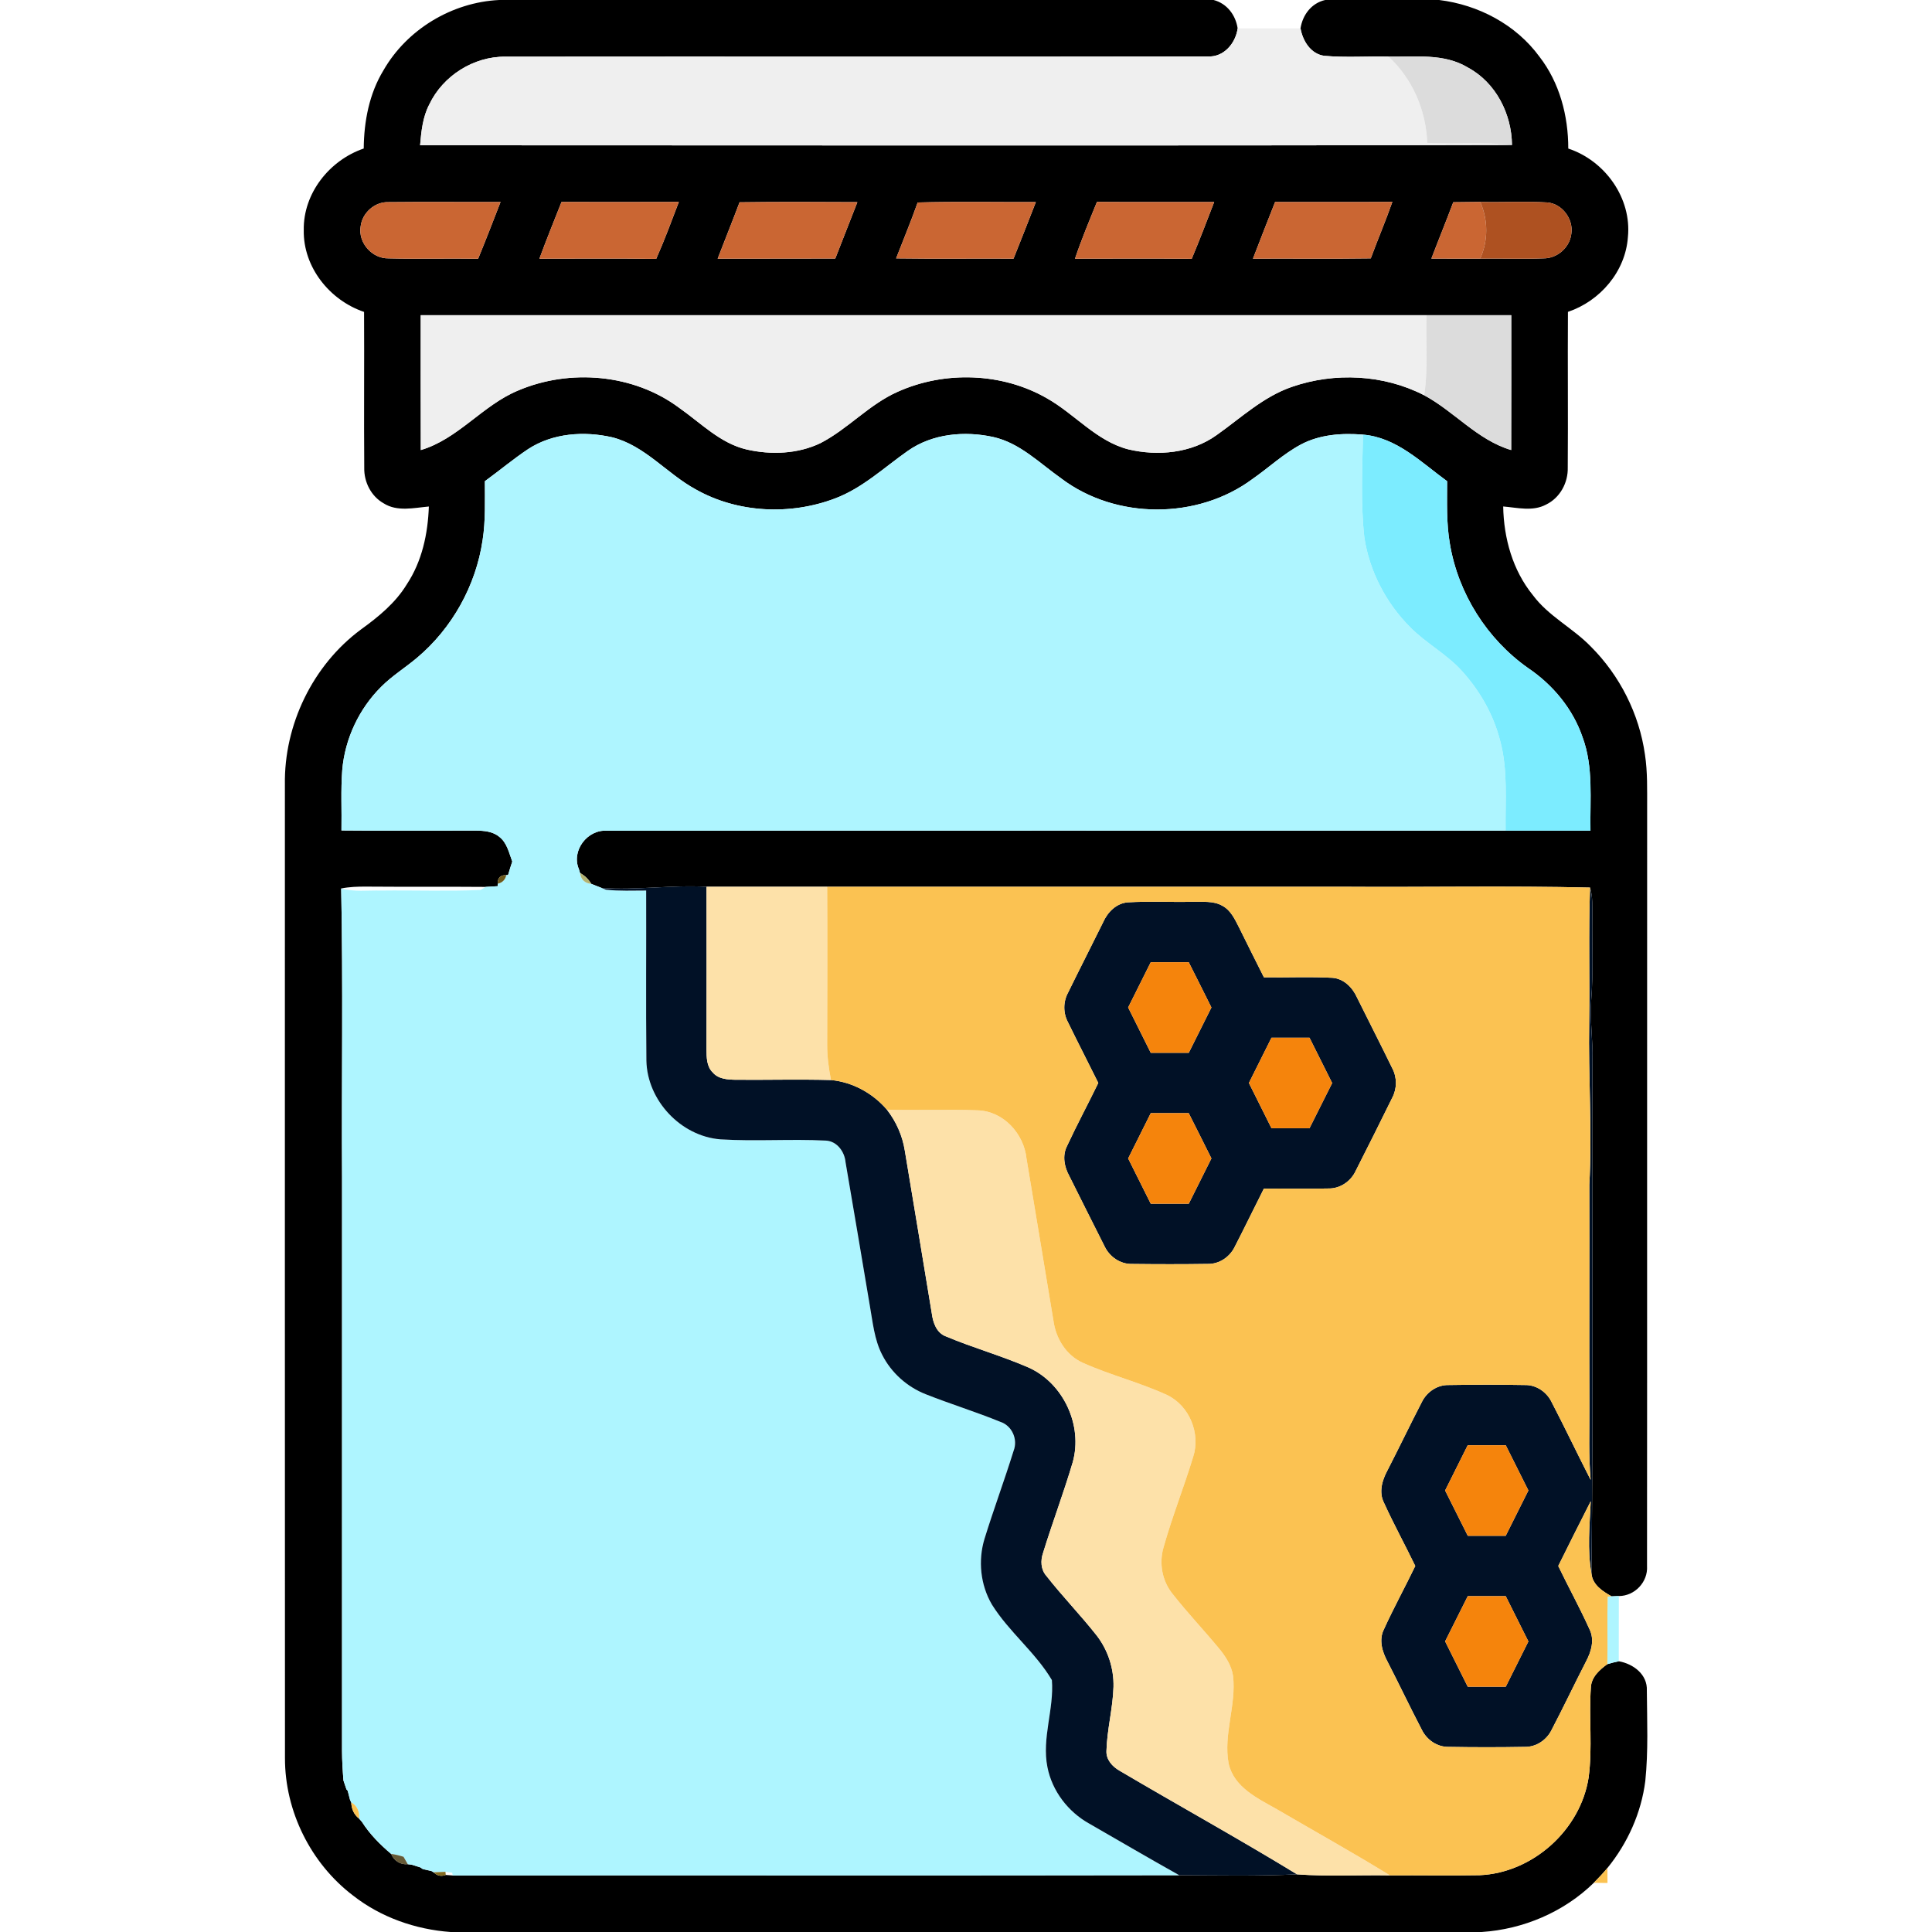 <?xml version="1.0" encoding="UTF-8" ?>
<!DOCTYPE svg PUBLIC "-//W3C//DTD SVG 1.1//EN" "http://www.w3.org/Graphics/SVG/1.1/DTD/svg11.dtd">
<svg width="512pt" height="512pt" viewBox="0 0 512 512" version="1.1" xmlns="http://www.w3.org/2000/svg">
<g id="#000000ff">
<path fill="#000000" opacity="1.00" d=" M 132.29 0.00 L 321.62 0.00 C 325.18 0.93 327.46 4.00 327.99 7.53 C 327.45 11.47 324.33 15.19 320.09 14.96 C 258.05 15.07 196.00 14.95 133.95 15.02 C 125.52 14.93 117.38 20.08 113.77 27.67 C 112.02 31.01 111.65 34.81 111.33 38.50 C 207.79 38.50 304.24 38.66 400.69 38.42 C 400.60 30.16 396.42 21.90 389.03 17.91 C 382.70 14.06 375.04 15.13 367.98 15.00 C 362.30 14.87 356.59 15.30 350.92 14.79 C 347.34 14.29 345.23 10.82 344.65 7.52 C 345.20 3.95 347.55 0.82 351.19 0.00 L 381.39 0.00 C 391.77 1.27 401.73 6.50 407.96 15.01 C 413.32 21.92 415.62 30.72 415.61 39.37 C 425.34 42.58 432.46 52.50 431.41 62.85 C 430.76 71.96 424.05 79.78 415.52 82.65 C 415.43 96.41 415.58 110.17 415.47 123.92 C 415.58 127.94 413.40 131.94 409.74 133.71 C 406.22 135.61 402.11 134.53 398.36 134.22 C 398.51 142.63 400.87 151.15 406.25 157.75 C 410.40 163.33 416.84 166.43 421.61 171.37 C 429.28 179.04 434.41 189.21 435.93 199.96 C 436.64 204.60 436.50 209.30 436.51 213.97 C 436.47 280.99 436.54 348.01 436.48 415.03 C 436.75 419.25 433.23 422.96 429.01 422.97 C 428.53 422.99 427.57 423.03 427.09 423.05 C 424.73 421.71 422.07 420.04 421.76 417.06 C 422.28 371.72 421.83 326.35 422.02 281.00 C 422.19 275.65 421.27 270.32 421.69 264.98 C 422.28 257.67 421.89 250.33 421.99 243.00 C 421.95 240.41 422.16 237.74 421.38 235.22 C 399.60 234.70 377.78 235.15 355.99 235.00 C 310.39 235.00 264.80 235.00 219.21 235.00 C 208.55 235.00 197.89 235.00 187.23 235.00 C 177.96 234.48 168.70 235.98 159.44 235.32 C 158.98 235.14 158.06 234.77 157.60 234.59 C 157.50 234.55 157.31 234.48 157.21 234.44 L 156.71 234.24 C 155.97 233.01 154.97 232.05 153.72 231.36 L 153.55 230.79 C 153.52 230.68 153.45 230.46 153.42 230.35 C 151.31 225.43 155.70 219.73 160.91 220.16 C 240.27 220.09 319.63 220.15 399.00 220.13 C 406.49 220.13 413.99 220.13 421.49 220.13 C 421.33 211.87 422.33 203.30 419.40 195.38 C 416.83 187.85 411.54 181.49 404.99 177.06 C 394.08 169.39 386.44 157.29 384.24 144.14 C 383.27 138.65 383.51 133.06 383.50 127.52 C 376.64 122.54 370.14 115.93 361.21 115.18 C 355.63 114.73 349.76 115.13 344.73 117.81 C 340.10 120.29 336.24 123.93 331.95 126.92 C 317.39 137.76 295.69 137.74 281.21 126.77 C 275.50 122.74 270.30 117.41 263.26 115.82 C 255.63 114.14 247.10 114.90 240.58 119.49 C 234.28 123.90 228.56 129.37 221.25 132.11 C 209.42 136.59 195.50 135.96 184.41 129.71 C 176.74 125.55 170.94 118.09 162.24 115.89 C 154.81 114.19 146.48 114.76 139.97 119.01 C 136.01 121.65 132.35 124.72 128.50 127.52 C 128.49 132.72 128.70 137.96 127.90 143.11 C 126.13 155.19 119.81 166.53 110.46 174.37 C 107.36 176.97 103.89 179.12 101.02 182.00 C 95.14 187.84 91.40 195.80 90.70 204.07 C 90.29 209.39 90.59 214.75 90.49 220.08 C 102.35 220.20 114.22 220.10 126.09 220.12 C 128.23 220.14 130.55 220.31 132.28 221.74 C 134.37 223.31 134.88 226.02 135.76 228.32 C 135.36 229.50 134.99 230.69 134.64 231.89 L 134.17 231.92 C 132.60 231.87 131.85 232.62 131.91 234.19 L 131.88 234.85 C 130.83 234.90 129.77 234.96 128.72 235.04 C 118.14 234.95 107.56 235.05 96.99 234.96 C 94.79 234.95 92.58 235.02 90.42 235.46 C 90.94 260.99 90.50 286.55 90.65 312.09 C 90.64 362.72 90.65 413.35 90.64 463.99 C 90.65 466.61 90.81 469.23 91.02 471.84 C 91.22 472.43 91.61 473.60 91.81 474.19 L 92.15 474.59 C 92.30 475.18 92.60 476.35 92.75 476.93 L 93.09 477.68 C 93.13 479.33 93.80 480.91 95.15 481.94 L 95.42 482.25 C 95.49 482.33 95.64 482.50 95.72 482.59 L 95.90 482.79 C 97.97 486.06 100.71 488.81 103.65 491.30 C 104.40 493.11 106.09 494.22 108.07 494.03 L 109.10 494.16 C 109.67 494.34 110.83 494.70 111.40 494.88 L 112.04 495.32 C 112.63 495.46 113.80 495.72 114.39 495.86 L 114.92 496.19 C 115.86 497.12 116.92 497.34 118.12 496.88 C 118.59 496.91 119.51 496.98 119.98 497.02 C 184.15 496.95 248.32 497.07 312.50 496.95 C 322.91 497.00 333.33 497.22 343.73 496.72 C 351.92 497.33 360.15 496.85 368.36 497.00 C 376.26 496.94 384.17 497.10 392.08 496.95 C 406.17 496.35 418.84 484.99 421.00 471.06 C 422.07 463.14 421.04 455.12 421.60 447.17 C 421.73 444.43 423.90 442.51 425.96 441.02 C 426.96 440.72 427.97 440.46 428.99 440.25 C 432.83 440.93 436.64 443.74 436.43 448.03 C 436.49 456.01 436.84 464.05 436.02 472.00 C 434.95 480.43 431.34 488.46 425.99 495.03 C 424.85 496.40 423.62 497.70 422.37 498.97 C 414.44 506.71 403.68 511.29 392.64 512.00 L 119.39 512.00 C 110.09 511.32 100.92 508.11 93.55 502.33 C 82.36 493.82 75.50 480.00 75.52 465.93 C 75.47 379.94 75.51 293.95 75.50 207.95 C 75.25 192.09 82.87 176.29 95.64 166.83 C 100.28 163.48 104.82 159.78 107.82 154.83 C 111.85 148.74 113.40 141.43 113.65 134.23 C 109.70 134.58 105.27 135.67 101.68 133.39 C 98.35 131.52 96.44 127.74 96.53 123.96 C 96.42 110.20 96.56 96.43 96.48 82.66 C 87.36 79.58 80.32 70.79 80.50 60.99 C 80.33 51.23 87.32 42.46 96.39 39.36 C 96.46 32.17 97.84 24.85 101.62 18.64 C 107.85 7.77 119.79 0.60 132.29 0.00 M 95.57 60.03 C 94.87 64.35 98.63 68.57 102.98 68.47 C 110.88 68.67 118.80 68.43 126.71 68.57 C 128.76 63.59 130.69 58.55 132.65 53.53 C 122.75 53.57 112.85 53.46 102.95 53.57 C 99.30 53.43 95.97 56.43 95.57 60.03 M 142.95 68.55 C 153.27 68.55 163.59 68.46 173.90 68.60 C 176.10 63.65 177.97 58.57 179.90 53.51 C 169.54 53.55 159.17 53.54 148.81 53.52 C 146.83 58.52 144.81 63.50 142.95 68.55 M 190.19 68.54 C 200.58 68.51 210.97 68.56 221.36 68.51 C 223.29 63.52 225.28 58.56 227.21 53.57 C 216.80 53.53 206.40 53.46 195.99 53.61 C 194.12 58.61 192.10 63.55 190.19 68.54 M 243.19 53.66 C 241.43 58.65 239.39 63.54 237.48 68.47 C 247.85 68.62 258.23 68.48 268.60 68.54 C 270.61 63.56 272.54 58.55 274.51 53.55 C 264.07 53.59 253.62 53.38 243.19 53.66 M 284.89 68.55 C 295.20 68.54 305.51 68.48 315.82 68.58 C 317.91 63.61 319.83 58.56 321.77 53.53 C 311.42 53.52 301.06 53.58 290.71 53.50 C 288.69 58.48 286.60 63.45 284.89 68.55 M 337.91 53.54 C 335.95 58.54 333.96 63.52 332.05 68.54 C 342.46 68.49 352.86 68.62 363.27 68.47 C 365.12 63.46 367.22 58.54 368.99 53.50 C 358.63 53.58 348.27 53.51 337.91 53.54 M 385.13 53.59 C 383.26 58.60 381.23 63.54 379.33 68.53 C 383.64 68.54 387.95 68.52 392.27 68.54 C 397.84 68.45 403.42 68.68 409.00 68.47 C 412.66 68.53 416.02 65.58 416.42 61.95 C 417.02 58.06 413.98 53.94 410.00 53.65 C 404.10 53.31 398.18 53.66 392.28 53.51 C 389.89 53.53 387.51 53.55 385.13 53.59 M 111.50 83.53 C 111.51 95.44 111.47 107.36 111.52 119.27 C 121.44 116.33 127.88 107.39 137.31 103.49 C 151.02 97.65 167.94 99.08 179.99 108.08 C 185.73 112.09 190.87 117.50 197.91 119.13 C 204.35 120.58 211.40 120.32 217.42 117.44 C 224.74 113.66 230.33 107.17 237.91 103.82 C 250.33 98.24 265.54 98.72 277.39 105.52 C 284.82 109.69 290.53 116.89 299.01 119.08 C 306.87 120.94 315.73 120.11 322.42 115.30 C 328.86 110.75 334.77 105.13 342.37 102.52 C 353.71 98.59 366.71 99.23 377.42 104.75 C 385.45 109.07 391.53 116.62 400.48 119.27 C 400.53 107.36 400.49 95.45 400.50 83.53 C 393.01 83.53 385.53 83.53 378.05 83.53 C 289.20 83.53 200.35 83.53 111.50 83.53 Z" />
</g>
<g id="#efefefff">
<path fill="#efefef" opacity="1.00" d=" M 327.99 7.53 C 333.54 7.53 339.10 7.54 344.65 7.52 C 345.23 10.82 347.34 14.29 350.92 14.79 C 356.59 15.30 362.30 14.87 367.98 15.00 C 374.35 20.91 377.90 29.23 378.24 37.87 C 385.72 38.25 393.23 37.57 400.69 38.42 C 304.24 38.66 207.79 38.50 111.33 38.50 C 111.65 34.81 112.02 31.01 113.77 27.67 C 117.38 20.08 125.52 14.93 133.95 15.02 C 196.00 14.95 258.05 15.07 320.09 14.96 C 324.33 15.19 327.45 11.47 327.99 7.53 Z" />
<path fill="#efefef" opacity="1.00" d=" M 111.50 83.53 C 200.35 83.53 289.20 83.53 378.05 83.53 C 377.82 90.61 378.51 97.72 377.42 104.75 C 366.71 99.23 353.71 98.59 342.37 102.52 C 334.77 105.13 328.86 110.75 322.42 115.30 C 315.73 120.11 306.87 120.94 299.01 119.08 C 290.53 116.89 284.82 109.69 277.39 105.52 C 265.54 98.72 250.33 98.24 237.91 103.82 C 230.33 107.17 224.74 113.66 217.42 117.44 C 211.40 120.32 204.35 120.58 197.91 119.13 C 190.87 117.50 185.73 112.09 179.99 108.08 C 167.94 99.08 151.02 97.65 137.31 103.49 C 127.88 107.39 121.44 116.33 111.52 119.27 C 111.47 107.36 111.51 95.44 111.50 83.53 Z" />
</g>
<g id="#dcdcdcff">
<path fill="#dcdcdc" opacity="1.00" d=" M 367.98 15.00 C 375.04 15.13 382.70 14.06 389.03 17.91 C 396.42 21.90 400.60 30.16 400.69 38.42 C 393.23 37.57 385.72 38.25 378.24 37.87 C 377.90 29.23 374.35 20.91 367.98 15.00 Z" />
<path fill="#dcdcdc" opacity="1.00" d=" M 378.05 83.53 C 385.53 83.53 393.01 83.53 400.50 83.53 C 400.49 95.45 400.53 107.36 400.48 119.27 C 391.53 116.62 385.45 109.07 377.42 104.75 C 378.51 97.72 377.82 90.61 378.05 83.53 Z" />
</g>
<g id="#ca6633ff">
<path fill="#ca6633" opacity="1.00" d=" M 95.57 60.03 C 95.97 56.43 99.30 53.43 102.95 53.57 C 112.85 53.46 122.75 53.57 132.65 53.53 C 130.69 58.55 128.76 63.59 126.71 68.57 C 118.80 68.43 110.88 68.67 102.98 68.47 C 98.63 68.57 94.87 64.35 95.57 60.03 Z" />
<path fill="#ca6633" opacity="1.00" d=" M 142.95 68.55 C 144.81 63.50 146.83 58.52 148.81 53.52 C 159.17 53.54 169.54 53.55 179.90 53.51 C 177.97 58.57 176.10 63.65 173.90 68.60 C 163.59 68.46 153.27 68.55 142.95 68.55 Z" />
<path fill="#ca6633" opacity="1.00" d=" M 190.19 68.54 C 192.10 63.55 194.12 58.61 195.99 53.61 C 206.40 53.46 216.80 53.53 227.21 53.57 C 225.28 58.56 223.29 63.52 221.36 68.51 C 210.97 68.56 200.58 68.51 190.19 68.54 Z" />
<path fill="#ca6633" opacity="1.00" d=" M 243.19 53.66 C 253.62 53.38 264.07 53.59 274.51 53.55 C 272.54 58.55 270.61 63.56 268.60 68.54 C 258.23 68.48 247.85 68.62 237.48 68.47 C 239.39 63.54 241.43 58.65 243.19 53.66 Z" />
<path fill="#ca6633" opacity="1.00" d=" M 284.89 68.55 C 286.60 63.45 288.69 58.48 290.71 53.50 C 301.06 53.58 311.42 53.52 321.77 53.53 C 319.83 58.56 317.91 63.61 315.82 68.58 C 305.51 68.48 295.20 68.54 284.89 68.55 Z" />
<path fill="#ca6633" opacity="1.00" d=" M 337.91 53.54 C 348.27 53.51 358.63 53.58 368.99 53.50 C 367.22 58.54 365.12 63.46 363.27 68.47 C 352.86 68.62 342.46 68.49 332.05 68.54 C 333.96 63.52 335.95 58.54 337.91 53.54 Z" />
<path fill="#ca6633" opacity="1.00" d=" M 385.13 53.59 C 387.51 53.55 389.89 53.53 392.28 53.51 C 394.39 58.33 394.40 63.73 392.27 68.54 C 387.95 68.52 383.64 68.54 379.33 68.53 C 381.23 63.54 383.26 58.60 385.13 53.59 Z" />
</g>
<g id="#ae5121ff">
<path fill="#ae5121" opacity="1.00" d=" M 392.28 53.51 C 398.18 53.66 404.10 53.31 410.00 53.65 C 413.98 53.94 417.02 58.06 416.42 61.95 C 416.02 65.58 412.66 68.53 409.00 68.47 C 403.42 68.68 397.84 68.45 392.27 68.54 C 394.40 63.73 394.39 58.33 392.28 53.51 Z" />
</g>
<g id="#aef5ffff">
<path fill="#aef5ff" opacity="1.00" d=" M 139.97 119.01 C 146.48 114.76 154.81 114.19 162.24 115.89 C 170.94 118.09 176.74 125.55 184.41 129.71 C 195.50 135.96 209.42 136.59 221.25 132.11 C 228.56 129.37 234.28 123.90 240.58 119.49 C 247.10 114.90 255.63 114.14 263.26 115.82 C 270.30 117.41 275.50 122.74 281.21 126.77 C 295.69 137.74 317.39 137.76 331.95 126.92 C 336.24 123.93 340.10 120.29 344.73 117.81 C 349.76 115.13 355.63 114.73 361.21 115.18 C 361.03 124.24 360.57 133.36 361.56 142.39 C 362.91 151.38 367.32 159.83 373.74 166.25 C 377.90 170.46 383.27 173.28 387.28 177.66 C 392.13 182.95 395.81 189.39 397.57 196.37 C 399.66 204.12 398.88 212.21 399.00 220.13 C 319.63 220.15 240.27 220.09 160.91 220.16 C 155.70 219.73 151.31 225.43 153.42 230.35 C 153.45 230.46 153.52 230.68 153.55 230.79 L 153.72 231.36 C 153.95 233.11 154.95 234.06 156.71 234.24 L 157.21 234.44 C 157.31 234.48 157.50 234.55 157.60 234.59 C 158.06 234.77 158.98 235.14 159.44 235.32 L 160.59 235.78 C 164.12 236.18 167.69 235.99 171.24 236.00 C 171.29 251.02 171.15 266.05 171.30 281.08 C 171.51 291.63 180.42 301.12 190.94 301.94 C 200.25 302.51 209.60 301.79 218.91 302.27 C 221.85 302.46 223.83 305.23 224.08 308.00 C 226.26 320.62 228.35 333.25 230.49 345.88 C 231.29 350.32 231.68 354.98 233.79 359.05 C 236.20 363.81 240.42 367.57 245.39 369.51 C 251.90 372.09 258.62 374.15 265.10 376.80 C 268.20 377.81 269.80 381.46 268.62 384.46 C 266.19 392.28 263.33 399.96 260.91 407.78 C 259.15 413.54 259.81 420.02 262.87 425.23 C 267.39 432.48 274.43 437.90 278.76 445.24 C 279.38 452.93 276.04 460.59 277.58 468.31 C 278.82 474.63 283.05 480.15 288.65 483.27 C 296.59 487.84 304.50 492.47 312.50 496.95 C 248.32 497.07 184.15 496.95 119.98 497.02 L 119.83 496.29 C 119.38 496.23 118.49 496.11 118.05 496.05 C 117.27 496.09 115.70 496.16 114.92 496.19 L 114.39 495.86 C 113.80 495.72 112.63 495.46 112.04 495.32 L 111.40 494.88 C 110.83 494.70 109.67 494.34 109.10 494.16 L 108.07 494.03 C 107.79 493.54 107.22 492.56 106.94 492.07 C 105.87 491.71 104.77 491.46 103.65 491.30 C 100.71 488.81 97.97 486.06 95.90 482.79 L 95.72 482.59 C 95.64 482.50 95.49 482.33 95.42 482.25 L 95.15 481.94 C 95.35 480.23 94.66 478.47 93.09 477.68 L 92.75 476.93 C 92.60 476.35 92.30 475.18 92.15 474.59 L 91.81 474.19 C 91.61 473.60 91.22 472.43 91.02 471.84 C 90.81 469.23 90.65 466.61 90.64 463.99 C 90.65 413.35 90.64 362.72 90.65 312.09 C 90.50 286.55 90.94 260.99 90.42 235.46 C 93.87 236.40 97.48 235.91 101.00 236.00 C 109.78 235.89 118.57 236.22 127.35 235.85 L 128.72 235.04 C 129.77 234.96 130.83 234.90 131.88 234.85 L 131.91 234.19 C 133.15 233.91 133.90 233.15 134.17 231.92 L 134.64 231.89 C 134.99 230.69 135.36 229.50 135.76 228.32 C 134.88 226.02 134.37 223.31 132.28 221.74 C 130.55 220.31 128.23 220.14 126.09 220.12 C 114.22 220.10 102.35 220.20 90.49 220.08 C 90.59 214.75 90.29 209.39 90.70 204.07 C 91.40 195.80 95.14 187.84 101.02 182.00 C 103.89 179.12 107.36 176.97 110.46 174.37 C 119.81 166.53 126.13 155.19 127.90 143.11 C 128.70 137.96 128.49 132.72 128.50 127.52 C 132.35 124.72 136.01 121.65 139.97 119.01 Z" />
<path fill="#aef5ff" opacity="1.00" d=" M 426.05 423.12 L 427.09 423.05 C 427.57 423.03 428.53 422.99 429.01 422.97 C 428.98 428.73 429.01 434.49 428.99 440.25 C 427.97 440.46 426.96 440.72 425.96 441.02 C 426.08 435.05 425.88 429.08 426.05 423.12 Z" />
</g>
<g id="#7cecffff">
<path fill="#7cecff" opacity="1.00" d=" M 361.21 115.18 C 370.14 115.93 376.64 122.54 383.50 127.52 C 383.51 133.06 383.27 138.65 384.24 144.14 C 386.44 157.29 394.08 169.39 404.99 177.06 C 411.54 181.49 416.83 187.85 419.40 195.38 C 422.33 203.30 421.33 211.87 421.49 220.13 C 413.99 220.13 406.49 220.13 399.00 220.13 C 398.88 212.21 399.66 204.12 397.57 196.37 C 395.81 189.39 392.13 182.95 387.28 177.66 C 383.27 173.28 377.90 170.46 373.74 166.25 C 367.32 159.83 362.91 151.38 361.56 142.39 C 360.57 133.36 361.03 124.24 361.21 115.18 Z" />
</g>
<g id="#826a20ff">
<path fill="#826a20" opacity="1.00" d=" M 153.42 230.35 C 153.45 230.46 153.52 230.68 153.55 230.79 C 153.52 230.68 153.45 230.46 153.42 230.35 Z" />
</g>
<g id="#6c581bff">
<path fill="#6c581b" opacity="1.00" d=" M 131.91 234.19 C 131.85 232.62 132.60 231.87 134.17 231.92 C 133.90 233.15 133.15 233.91 131.91 234.19 Z" />
</g>
<g id="#b4b473ff">
<path fill="#b4b473" opacity="1.00" d=" M 153.72 231.36 C 154.97 232.05 155.97 233.01 156.71 234.24 C 154.95 234.06 153.95 233.11 153.72 231.36 Z" />
</g>
<g id="#765f1dff">
<path fill="#765f1d" opacity="1.00" d=" M 157.21 234.44 C 157.31 234.48 157.50 234.55 157.60 234.59 C 157.50 234.55 157.31 234.48 157.21 234.44 Z" />
</g>
<g id="#011126ff">
<path fill="#011126" opacity="1.00" d=" M 159.44 235.32 C 168.70 235.98 177.96 234.48 187.23 235.00 C 187.24 249.34 187.26 263.68 187.22 278.02 C 187.26 280.15 187.22 282.61 188.89 284.22 C 190.39 285.99 192.86 286.11 195.01 286.15 C 203.41 286.22 211.82 285.99 220.22 286.22 C 225.96 286.77 231.30 289.71 235.04 294.07 C 237.49 297.22 239.16 300.96 239.78 304.91 C 242.19 319.28 244.55 333.66 246.93 348.03 C 247.25 350.50 248.17 353.27 250.75 354.19 C 257.92 357.20 265.45 359.30 272.59 362.41 C 281.83 366.56 287.02 377.76 284.28 387.52 C 281.89 395.60 278.90 403.49 276.42 411.54 C 275.72 413.57 275.81 415.93 277.28 417.61 C 281.54 423.05 286.37 428.01 290.64 433.44 C 293.62 437.29 295.21 442.16 295.09 447.03 C 294.92 452.75 293.37 458.33 293.22 464.05 C 293.13 466.34 294.80 468.18 296.68 469.25 C 312.32 478.48 328.23 487.26 343.73 496.72 C 333.33 497.22 322.91 497.00 312.50 496.95 C 304.50 492.47 296.59 487.84 288.65 483.27 C 283.05 480.15 278.82 474.63 277.58 468.31 C 276.04 460.59 279.38 452.93 278.76 445.24 C 274.43 437.90 267.39 432.48 262.87 425.23 C 259.81 420.02 259.15 413.54 260.91 407.78 C 263.33 399.96 266.19 392.28 268.62 384.46 C 269.80 381.46 268.20 377.81 265.10 376.80 C 258.62 374.15 251.90 372.09 245.39 369.51 C 240.42 367.57 236.20 363.81 233.79 359.05 C 231.68 354.98 231.29 350.32 230.49 345.88 C 228.35 333.25 226.26 320.62 224.08 308.00 C 223.83 305.23 221.85 302.46 218.91 302.27 C 209.60 301.79 200.25 302.51 190.94 301.94 C 180.42 301.12 171.51 291.63 171.30 281.08 C 171.15 266.05 171.29 251.02 171.24 236.00 C 167.69 235.99 164.12 236.18 160.59 235.78 L 159.44 235.32 Z" />
<path fill="#011126" opacity="1.00" d=" M 421.38 235.22 C 422.16 237.74 421.95 240.41 421.99 243.00 C 421.89 250.33 422.28 257.67 421.69 264.98 C 421.27 270.32 422.19 275.65 422.02 281.00 C 421.83 326.35 422.28 371.72 421.76 417.06 C 420.62 410.71 421.28 404.23 421.56 397.84 C 418.64 403.53 415.81 409.27 412.95 415.00 C 415.64 420.60 418.66 426.05 421.21 431.72 C 422.64 434.53 421.70 437.71 420.30 440.33 C 417.23 446.31 414.35 452.38 411.24 458.34 C 409.94 461.07 407.15 463.00 404.08 462.94 C 397.36 463.06 390.64 463.06 383.92 462.94 C 380.85 463.01 378.08 461.06 376.77 458.35 C 373.65 452.37 370.76 446.27 367.67 440.27 C 366.28 437.68 365.35 434.52 366.78 431.73 C 369.35 426.07 372.36 420.61 375.06 415.00 C 372.36 409.40 369.36 403.95 366.79 398.30 C 365.34 395.48 366.27 392.29 367.69 389.67 C 370.76 383.70 373.66 377.64 376.74 371.68 C 378.04 368.93 380.84 366.97 383.94 367.05 C 390.65 366.94 397.37 366.93 404.08 367.05 C 407.17 366.97 409.97 368.94 411.26 371.70 C 414.78 378.47 418.05 385.38 421.54 392.18 C 420.96 385.80 421.24 379.40 421.21 373.01 C 421.13 353.34 421.25 333.67 421.19 314.00 C 421.97 299.67 420.90 285.34 421.15 271.00 C 421.33 259.08 420.95 247.14 421.38 235.22 M 388.96 383.00 C 386.96 387.00 384.96 391.00 382.97 395.00 C 384.96 399.01 386.96 403.01 388.98 407.01 C 392.33 407.00 395.68 407.00 399.03 407.00 C 401.05 403.00 403.05 399.00 405.04 394.99 C 403.04 390.99 401.05 386.99 399.04 383.00 C 395.68 383.00 392.32 383.00 388.96 383.00 M 388.97 423.00 C 386.96 426.99 384.97 430.99 382.97 434.98 C 384.95 438.99 386.96 442.99 388.97 447.00 C 392.32 447.00 395.68 447.00 399.04 447.00 C 401.05 443.01 403.04 439.00 405.04 435.00 C 403.04 431.00 401.05 426.99 399.04 423.00 C 395.68 423.00 392.32 423.00 388.97 423.00 Z" />
<path fill="#011126" opacity="1.00" d=" M 292.34 244.41 C 293.51 241.74 295.84 239.37 298.88 239.13 C 304.59 238.79 310.32 239.12 316.05 238.98 C 318.68 239.07 321.55 238.66 323.93 240.04 C 326.14 241.20 327.23 243.57 328.31 245.69 C 330.50 250.14 332.73 254.57 334.95 259.00 C 341.00 259.10 347.07 258.80 353.12 259.13 C 356.14 259.36 358.46 261.73 359.64 264.39 C 362.73 270.63 365.92 276.84 368.97 283.11 C 370.25 285.53 370.24 288.48 368.96 290.91 C 365.78 297.39 362.54 303.85 359.27 310.29 C 357.99 313.06 355.15 315.02 352.06 314.96 C 346.36 315.10 340.65 314.94 334.94 315.00 C 332.35 320.10 329.88 325.25 327.26 330.33 C 325.97 333.05 323.18 335.00 320.13 334.95 C 313.40 335.05 306.67 335.04 299.95 334.96 C 296.86 335.03 294.03 333.03 292.73 330.30 C 289.57 324.10 286.51 317.86 283.38 311.65 C 282.06 309.26 281.48 306.30 282.75 303.76 C 285.38 298.10 288.34 292.60 291.06 286.99 C 288.41 281.62 285.65 276.30 283.03 270.91 C 281.72 268.47 281.73 265.49 283.05 263.06 C 286.10 256.82 289.27 250.64 292.34 244.41 M 304.96 255.00 C 302.96 258.99 300.96 262.99 298.97 266.99 C 300.95 271.00 302.96 275.00 304.96 279.00 C 308.32 279.00 311.68 279.00 315.04 279.00 C 317.05 275.00 319.05 271.00 321.04 266.99 C 319.04 262.99 317.05 258.98 315.03 255.00 C 311.67 255.00 308.32 255.00 304.96 255.00 M 336.96 275.00 C 334.96 279.00 332.96 283.00 330.97 287.00 C 332.96 291.00 334.96 295.00 336.96 299.00 C 340.32 299.00 343.67 299.00 347.03 299.00 C 349.05 295.01 351.03 291.01 353.04 287.02 C 351.05 283.00 349.05 279.00 347.03 275.00 C 343.68 275.00 340.32 275.00 336.96 275.00 M 304.96 295.00 C 302.96 299.00 300.96 303.00 298.97 307.00 C 300.96 311.00 302.96 315.00 304.96 319.00 C 308.32 319.00 311.68 319.00 315.04 319.00 C 317.05 315.00 319.05 311.00 321.04 306.99 C 319.03 302.99 317.05 298.97 315.02 294.99 C 311.66 295.00 308.31 295.00 304.96 295.00 Z" />
</g>
<g id="#fde1a9ff">
<path fill="#fde1a9" opacity="1.00" d=" M 187.23 235.00 C 197.89 235.00 208.55 235.00 219.21 235.00 C 219.28 249.00 219.24 263.00 219.21 276.99 C 219.21 280.10 219.63 283.18 220.22 286.22 C 211.82 285.99 203.41 286.22 195.01 286.15 C 192.86 286.11 190.39 285.99 188.89 284.22 C 187.22 282.61 187.26 280.15 187.22 278.02 C 187.26 263.68 187.24 249.34 187.23 235.00 Z" />
<path fill="#fde1a9" opacity="1.00" d=" M 235.04 294.07 C 243.04 294.32 251.05 293.90 259.05 294.25 C 265.90 294.42 271.36 300.43 272.04 307.05 C 274.44 321.37 276.79 335.70 279.18 350.03 C 279.81 354.69 282.54 359.16 286.93 361.14 C 294.23 364.43 302.08 366.35 309.35 369.72 C 315.22 372.56 318.20 379.88 316.21 386.07 C 313.75 394.14 310.61 402.01 308.33 410.15 C 307.14 414.30 307.98 418.95 310.70 422.34 C 314.64 427.37 319.05 432.00 323.12 436.93 C 324.83 439.02 326.36 441.39 326.77 444.12 C 327.68 451.90 324.15 459.59 325.60 467.35 C 327.03 473.71 333.35 476.60 338.48 479.52 C 348.44 485.34 358.53 490.94 368.36 497.00 C 360.15 496.85 351.92 497.33 343.73 496.72 C 328.23 487.26 312.32 478.48 296.68 469.25 C 294.80 468.18 293.13 466.34 293.22 464.05 C 293.37 458.33 294.92 452.75 295.09 447.03 C 295.21 442.16 293.62 437.29 290.64 433.44 C 286.37 428.01 281.54 423.05 277.28 417.61 C 275.81 415.93 275.72 413.57 276.42 411.54 C 278.90 403.49 281.89 395.60 284.28 387.52 C 287.02 377.76 281.83 366.56 272.59 362.41 C 265.45 359.30 257.92 357.20 250.75 354.19 C 248.17 353.27 247.25 350.50 246.93 348.03 C 244.55 333.66 242.19 319.28 239.78 304.91 C 239.16 300.96 237.49 297.22 235.04 294.07 Z" />
</g>
<g id="#fbc252ff">
<path fill="#fbc252" opacity="1.00" d=" M 219.21 235.00 C 264.80 235.00 310.39 235.00 355.99 235.00 C 377.78 235.15 399.60 234.70 421.38 235.22 C 420.95 247.14 421.33 259.08 421.15 271.00 C 420.90 285.34 421.97 299.67 421.19 314.00 C 421.25 333.67 421.13 353.34 421.21 373.01 C 421.24 379.40 420.96 385.80 421.54 392.18 C 418.05 385.38 414.78 378.47 411.26 371.70 C 409.97 368.94 407.17 366.97 404.08 367.05 C 397.37 366.93 390.65 366.94 383.94 367.05 C 380.84 366.97 378.04 368.93 376.74 371.68 C 373.66 377.64 370.76 383.70 367.69 389.67 C 366.27 392.29 365.34 395.48 366.79 398.30 C 369.36 403.95 372.36 409.40 375.06 415.00 C 372.36 420.61 369.35 426.07 366.78 431.73 C 365.35 434.52 366.28 437.68 367.67 440.27 C 370.76 446.27 373.65 452.37 376.77 458.35 C 378.08 461.06 380.85 463.01 383.92 462.94 C 390.64 463.06 397.36 463.06 404.08 462.94 C 407.15 463.00 409.94 461.07 411.24 458.34 C 414.35 452.38 417.23 446.31 420.30 440.33 C 421.70 437.71 422.64 434.53 421.21 431.72 C 418.66 426.05 415.64 420.60 412.95 415.00 C 415.81 409.27 418.64 403.53 421.56 397.84 C 421.28 404.23 420.62 410.71 421.76 417.06 C 422.07 420.04 424.73 421.71 427.09 423.05 L 426.05 423.12 C 425.88 429.08 426.08 435.05 425.96 441.02 C 423.90 442.51 421.73 444.43 421.60 447.17 C 421.04 455.12 422.07 463.14 421.00 471.06 C 418.84 484.99 406.17 496.35 392.08 496.95 C 384.17 497.10 376.26 496.94 368.36 497.00 C 358.53 490.94 348.44 485.34 338.48 479.52 C 333.35 476.60 327.03 473.71 325.60 467.35 C 324.15 459.59 327.68 451.90 326.77 444.12 C 326.36 441.39 324.83 439.02 323.12 436.93 C 319.05 432.00 314.64 427.37 310.70 422.34 C 307.98 418.95 307.14 414.30 308.33 410.15 C 310.61 402.01 313.75 394.14 316.21 386.07 C 318.20 379.88 315.22 372.56 309.35 369.72 C 302.08 366.35 294.23 364.43 286.93 361.14 C 282.54 359.16 279.81 354.69 279.18 350.03 C 276.79 335.70 274.44 321.37 272.04 307.05 C 271.36 300.43 265.90 294.42 259.05 294.25 C 251.05 293.90 243.04 294.32 235.04 294.07 C 231.30 289.71 225.96 286.77 220.22 286.22 C 219.63 283.18 219.21 280.10 219.21 276.99 C 219.24 263.00 219.28 249.00 219.21 235.00 M 292.34 244.41 C 289.27 250.64 286.10 256.82 283.05 263.06 C 281.73 265.49 281.72 268.47 283.03 270.91 C 285.65 276.30 288.41 281.62 291.06 286.99 C 288.34 292.60 285.38 298.10 282.75 303.76 C 281.48 306.30 282.06 309.26 283.38 311.65 C 286.51 317.86 289.57 324.10 292.73 330.30 C 294.03 333.03 296.86 335.03 299.95 334.96 C 306.67 335.04 313.40 335.05 320.13 334.95 C 323.18 335.00 325.97 333.05 327.26 330.33 C 329.88 325.25 332.35 320.10 334.94 315.00 C 340.65 314.94 346.36 315.10 352.06 314.96 C 355.15 315.02 357.99 313.06 359.27 310.29 C 362.54 303.85 365.78 297.39 368.96 290.91 C 370.24 288.48 370.25 285.53 368.97 283.11 C 365.92 276.84 362.73 270.63 359.64 264.39 C 358.46 261.73 356.14 259.36 353.12 259.13 C 347.07 258.80 341.00 259.10 334.95 259.00 C 332.73 254.57 330.50 250.14 328.31 245.69 C 327.23 243.57 326.14 241.20 323.93 240.04 C 321.55 238.66 318.68 239.07 316.05 238.98 C 310.32 239.12 304.59 238.79 298.88 239.13 C 295.84 239.37 293.51 241.74 292.34 244.41 Z" />
<path fill="#fbc252" opacity="1.00" d=" M 93.09 477.68 C 94.66 478.47 95.35 480.23 95.15 481.94 C 93.80 480.91 93.13 479.33 93.09 477.68 Z" />
<path fill="#fbc252" opacity="1.00" d=" M 422.37 498.97 C 423.62 497.70 424.85 496.40 425.99 495.03 C 425.99 496.35 426.00 497.68 426.00 499.01 C 425.10 499.00 423.28 498.98 422.37 498.97 Z" />
</g>
<g id="#f5840cff">
<path fill="#f5840c" opacity="1.00" d=" M 304.96 255.00 C 308.32 255.00 311.67 255.00 315.03 255.00 C 317.05 258.98 319.04 262.99 321.04 266.99 C 319.05 271.00 317.05 275.00 315.04 279.00 C 311.68 279.00 308.32 279.00 304.96 279.00 C 302.96 275.00 300.95 271.00 298.97 266.99 C 300.96 262.99 302.96 258.99 304.96 255.00 Z" />
<path fill="#f5840c" opacity="1.00" d=" M 336.96 275.00 C 340.32 275.00 343.68 275.00 347.03 275.00 C 349.05 279.00 351.05 283.00 353.04 287.02 C 351.03 291.01 349.05 295.01 347.03 299.00 C 343.67 299.00 340.32 299.00 336.96 299.00 C 334.96 295.00 332.96 291.00 330.97 287.00 C 332.96 283.00 334.96 279.00 336.96 275.00 Z" />
<path fill="#f5840c" opacity="1.00" d=" M 304.96 295.00 C 308.31 295.00 311.66 295.00 315.02 294.99 C 317.05 298.97 319.03 302.99 321.04 306.99 C 319.05 311.00 317.05 315.00 315.04 319.00 C 311.68 319.00 308.32 319.00 304.96 319.00 C 302.96 315.00 300.96 311.00 298.97 307.00 C 300.96 303.00 302.96 299.00 304.96 295.00 Z" />
<path fill="#f5840c" opacity="1.00" d=" M 388.96 383.00 C 392.32 383.00 395.68 383.00 399.04 383.00 C 401.05 386.99 403.04 390.99 405.04 394.99 C 403.05 399.00 401.05 403.00 399.03 407.00 C 395.68 407.00 392.33 407.00 388.98 407.01 C 386.96 403.01 384.96 399.01 382.97 395.00 C 384.96 391.00 386.96 387.00 388.96 383.00 Z" />
<path fill="#f5840c" opacity="1.00" d=" M 388.97 423.00 C 392.32 423.00 395.68 423.00 399.04 423.00 C 401.05 426.99 403.04 431.00 405.04 435.00 C 403.04 439.00 401.05 443.01 399.04 447.00 C 395.68 447.00 392.32 447.00 388.97 447.00 C 386.96 442.99 384.95 438.99 382.97 434.98 C 384.97 430.99 386.96 426.99 388.97 423.00 Z" />
</g>
<g id="#9e8027ff">
<path fill="#9e8027" opacity="1.00" d=" M 91.02 471.84 C 91.22 472.43 91.61 473.60 91.81 474.19 C 91.61 473.60 91.22 472.43 91.02 471.84 Z" />
</g>
<g id="#473a1280">
<path fill="#473a12" opacity="0.50" d=" M 92.15 474.59 C 92.30 475.18 92.60 476.35 92.75 476.93 C 92.60 476.35 92.30 475.18 92.15 474.59 Z" />
</g>
<g id="#957925ff">
<path fill="#957925" opacity="1.00" d=" M 95.42 482.25 C 95.49 482.33 95.64 482.50 95.72 482.59 C 95.64 482.50 95.49 482.33 95.42 482.25 Z" />
</g>
<g id="#4a3c12d5">
<path fill="#4a3c12" opacity="0.84" d=" M 103.65 491.30 C 104.77 491.46 105.87 491.71 106.94 492.07 C 107.22 492.56 107.79 493.54 108.07 494.03 C 106.09 494.22 104.40 493.11 103.65 491.30 Z" />
</g>
<g id="#3d320f80">
<path fill="#3d320f" opacity="0.50" d=" M 109.10 494.16 C 109.67 494.34 110.83 494.70 111.40 494.88 C 110.83 494.70 109.67 494.34 109.10 494.16 Z" />
</g>
<g id="#4a3c1380">
<path fill="#4a3c13" opacity="0.50" d=" M 112.04 495.32 C 112.63 495.46 113.80 495.72 114.39 495.86 C 113.80 495.72 112.63 495.46 112.04 495.32 Z" />
</g>
<g id="#836a20ff">
<path fill="#836a20" opacity="1.00" d=" M 114.92 496.19 C 115.70 496.16 117.27 496.09 118.05 496.05 L 118.12 496.88 C 116.92 497.34 115.86 497.12 114.92 496.19 Z" />
</g>
</svg>
